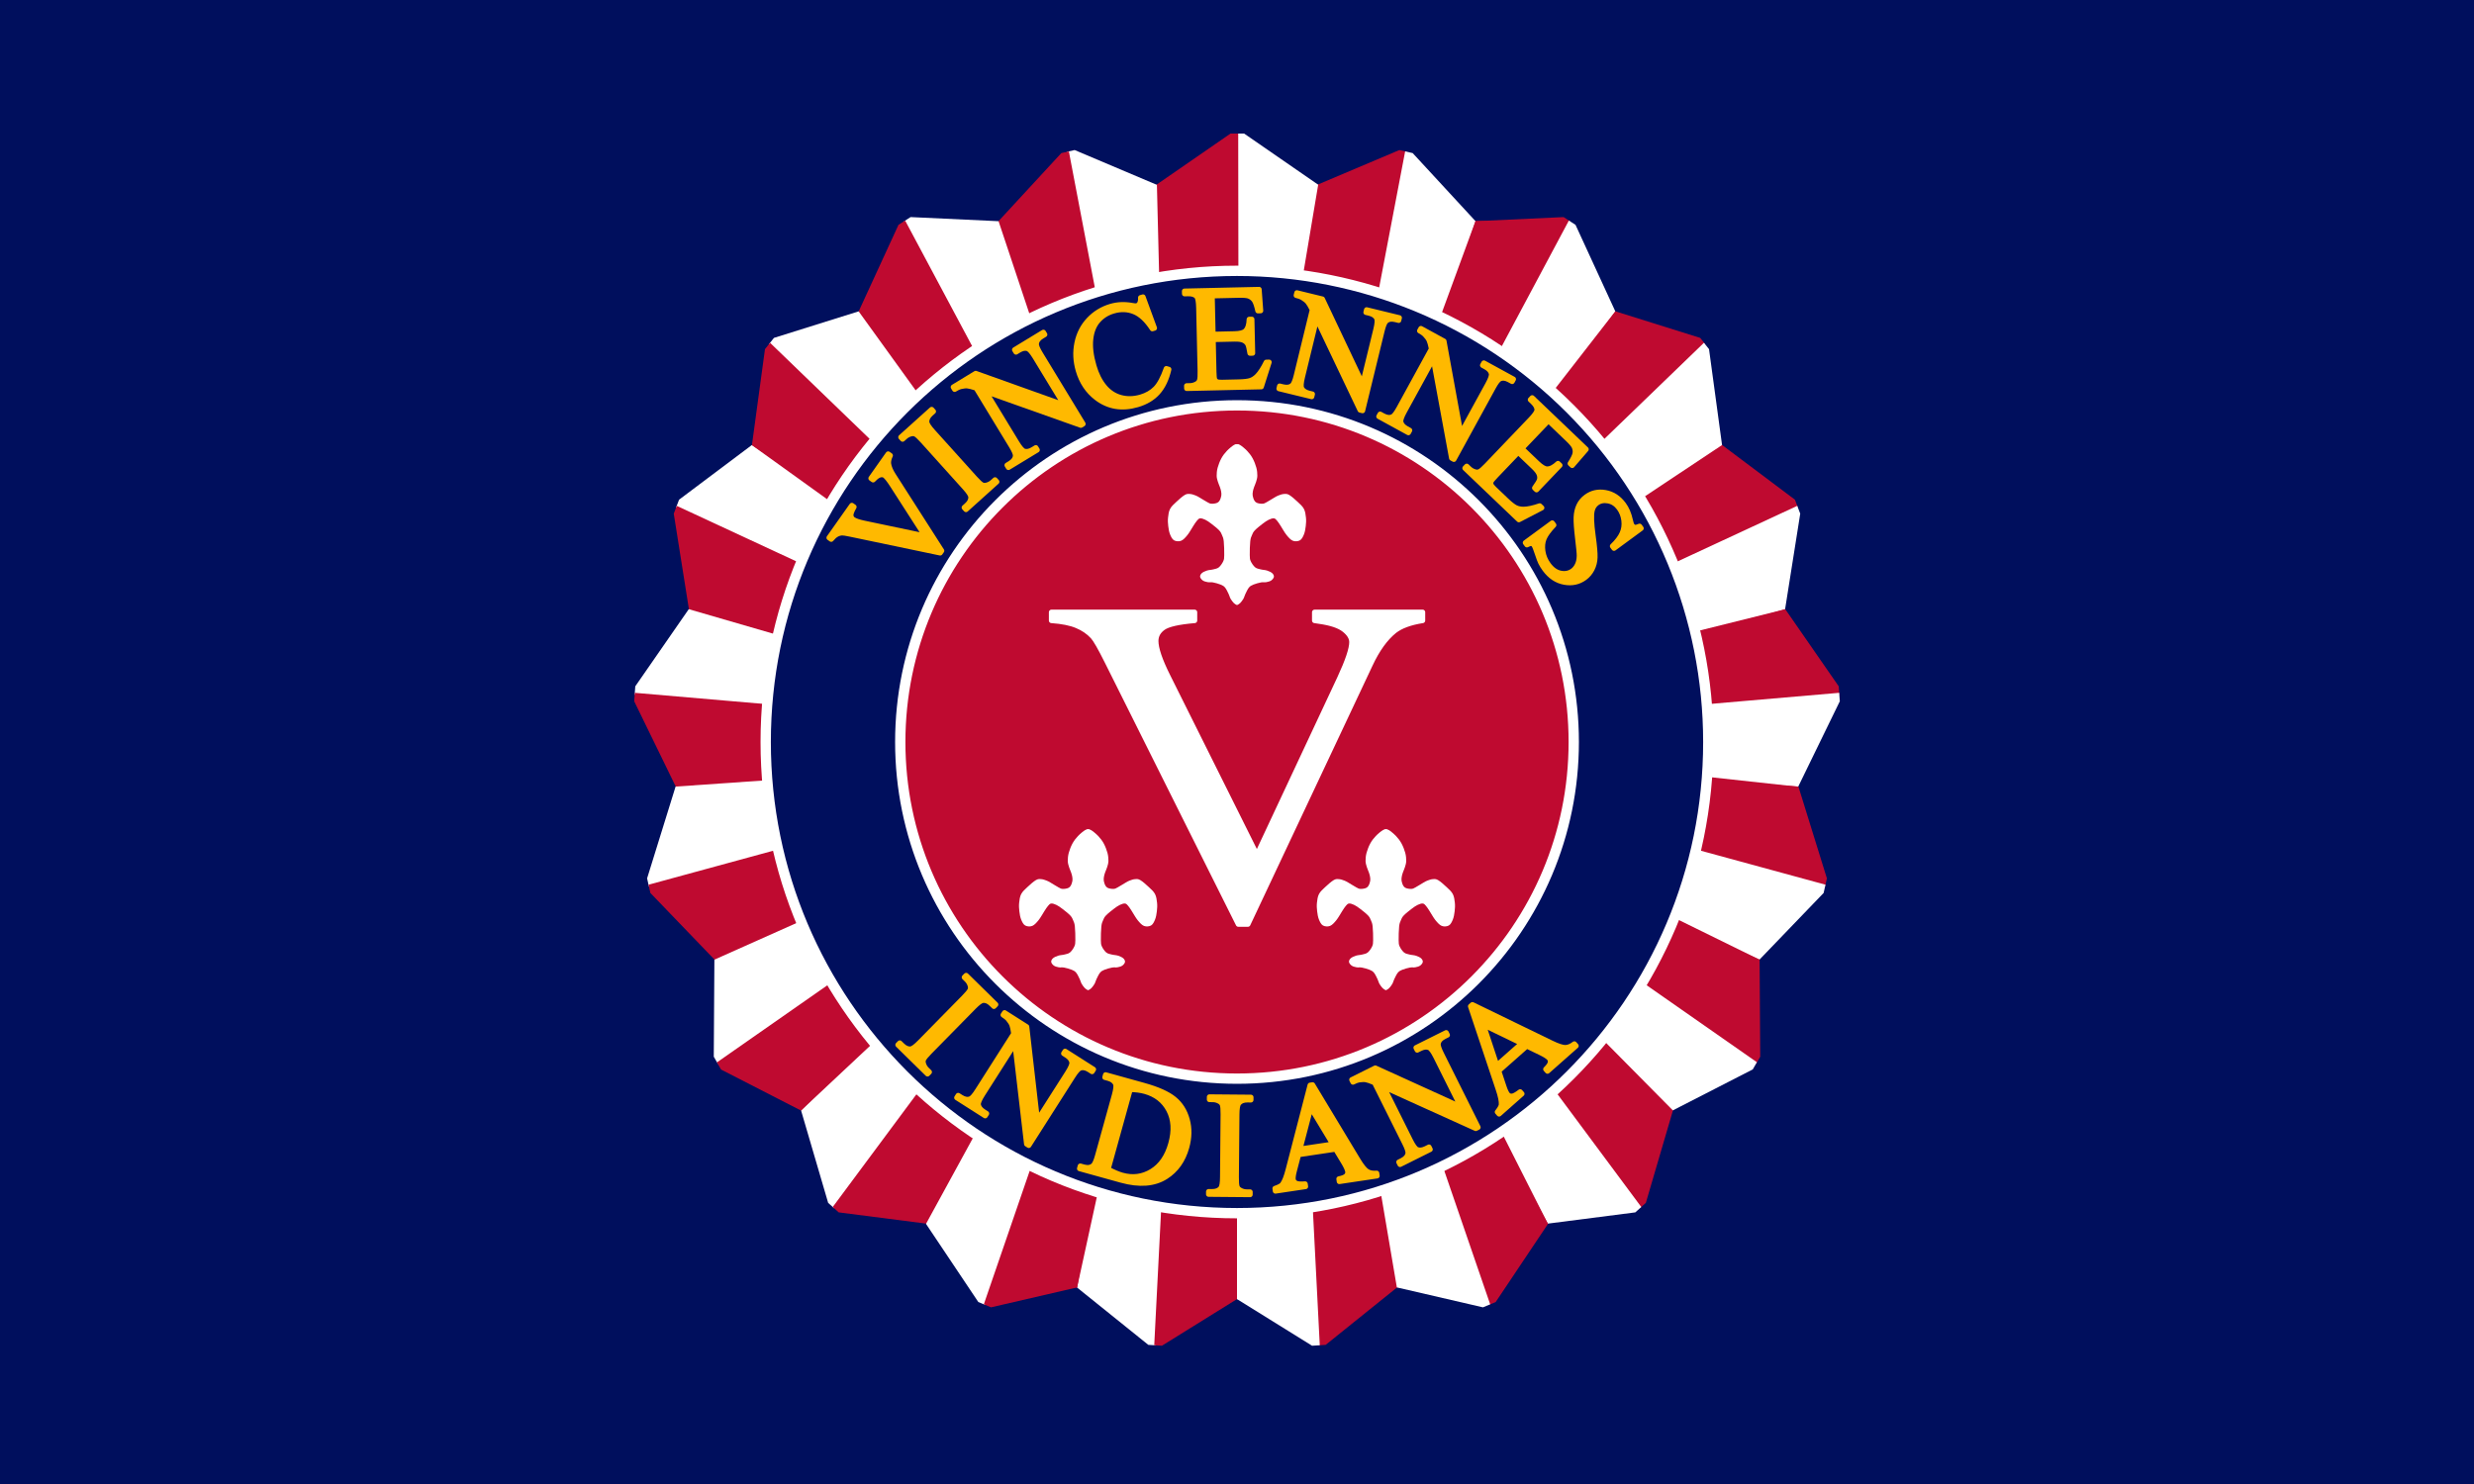 <svg version="1.1" viewBox="0.0 0.0 960.0 576.0" fill="none" stroke="none" stroke-linecap="square" stroke-miterlimit="10" xmlns:xlink="http://www.w3.org/1999/xlink" xmlns="http://www.w3.org/2000/svg"><rect x="0.0" y="0.0" width="960.0" height="576.0" fill="#808080" stroke="none"/><clipPath id="g32bff58ddb3_0_12.0"><path d="m0 0l960.0 0l0 576.0l-960.0 0l0 -576.0z" clip-rule="nonzero"/></clipPath><g clip-path="url(#g32bff58ddb3_0_12.0)"><path fill="#000f5d" d="m0 0l960.0 0l0 576.0l-960.0 0z" fill-rule="evenodd"/><path fill="#bf0a30" d="m568.869 85.785l8.157 0l0 7.402l-8.157 0z" fill-rule="evenodd"/><path fill="#bf0a30" d="m618.677 120.778l8.157 0l0 7.402l-8.157 0z" fill-rule="evenodd"/><path fill="#bf0a30" d="m261.588 286.693l0 0c0 -119.954 97.785 -217.197 218.409 -217.197l0 0c57.926 0 113.479 22.883 154.439 63.615c40.96 40.732 63.971 95.977 63.971 153.581l0 0c0 119.955 -97.785 217.197 -218.409 217.197l0 0c-120.624 0 -218.409 -97.242 -218.409 -217.197z" fill-rule="evenodd"/><path fill="#bf0a30" d="m534.703 118.555l11.216 -59.648l-2.924 -0.67l-31.915 13.51l-1.085 43.534" fill-rule="evenodd"/><path fill="#ffffff" d="m479.7 111.185l0.08 -59.349l2.986 0l28.735 19.859l-7.009 41.764" fill-rule="evenodd"/><path fill="#ffffff" d="m533.872 118.364l11.374 -59.612l2.924 0.67l24.357 26.396l-14.811 40.39" fill-rule="evenodd"/><path fill="#bf0a30" d="m660.111 172.704l8.157 0l0 7.402l-8.157 0z" fill-rule="evenodd"/><path fill="#bf0a30" d="m581.425 138.503l27.87 -52.584l-2.576 -1.661l-34.135 1.597l-13.615 40.871" fill-rule="evenodd"/><path fill="#bf0a30" d="m674.611 365.945l8.157 0l0 7.402l-8.157 0z" fill-rule="evenodd"/><path fill="#ffffff" d="m580.768 138.098l28.009 -52.494l2.576 1.661l15.437 33.564l-25.707 33.073" fill-rule="evenodd"/><path fill="#bf0a30" d="m646.731 220.819l50.924 -23.845l-1.161 -3.029l-28.222 -21.197l-33.132 23.832" fill-rule="evenodd"/><path fill="#ffffff" d="m646.407 220.022l50.986 -23.681l1.161 3.029l-5.878 37.099l-38.582 9.612" fill-rule="evenodd"/><path fill="#bf0a30" d="m620.211 173.916l41.5 -40.296l-1.97 -2.469l-32.863 -10.299l-24.616 34.105" fill-rule="evenodd"/><path fill="#ffffff" d="m619.588 173.213l41.606 -40.163l1.97 2.469l5.055 37.221l-33.865 22.514" fill-rule="evenodd"/><path fill="#bf0a30" d="m658.575 274.594l55.152 -4.93l-0.238 -3.279l-20.752 -29.937l-38.256 11.105" fill-rule="evenodd"/><path fill="#bf0a30" d="m640.988 423.628l8.157 0l0 7.402l-8.157 0z" fill-rule="evenodd"/><path fill="#ffffff" d="m658.509 273.661l55.165 -4.753l0.239 3.279l-16.162 33.177l-39.375 -4.29" fill-rule="evenodd"/><path fill="#bf0a30" d="m654.453 329.656l53.731 14.473l0.719 -3.196l-11.052 -35.624l-39.485 -2.744" fill-rule="evenodd"/><path fill="#ffffff" d="m654.658 328.747l53.693 14.646l-0.719 3.196l-24.893 25.88l-36.109 -17.747" fill-rule="evenodd"/><path fill="#bf0a30" d="m537.369 492.3l8.157 0l0 7.402l-8.157 0z" fill-rule="evenodd"/><path fill="#bf0a30" d="m592.524 467.607l8.157 0l0 7.402l-8.157 0z" fill-rule="evenodd"/><path fill="#bf0a30" d="m601.237 421.968l35.1 46.996l2.31 -2.089l10.507 -35.851l-30.079 -28.207" fill-rule="evenodd"/><path fill="#ffffff" d="m601.895 421.374l34.975 47.109l-2.31 2.089l-33.955 4.363l-19.233 -38.016" fill-rule="evenodd"/><path fill="#bf0a30" d="m634.696 380.494l46.732 32.432l1.599 -2.783l-0.238 -37.659l-36.608 -16.342" fill-rule="evenodd"/><path fill="#ffffff" d="m635.091 379.71l46.646 32.582l-1.599 2.783l-31.008 15.905l-29.103 -29.408" fill-rule="evenodd"/><path fill="#bf0a30" d="m387.453 85.784l8.157 0l0 7.402l-8.157 0z" fill-rule="evenodd"/><path fill="#bf0a30" d="m557.9 449.693l19.696 56.835l2.791 -1.173l20.291 -30.318l-20.358 -37.263" fill-rule="evenodd"/><path fill="#bf0a30" d="m508.168 461.32l3.262 60.866l2.983 -0.194l27.638 -22.239l-9.241 -42.379" fill-rule="evenodd"/><path fill="#bf0a30" d="m291.752 172.703l8.157 0l0 7.402l-8.157 0z" fill-rule="evenodd"/><path fill="#ffffff" d="m558.694 449.358l19.546 56.898l-2.791 1.173l-33.422 -7.738l-7.256 -42.771" fill-rule="evenodd"/><path fill="#bf0a30" d="m480.55 111.185l-0.08 -59.349l-2.986 0l-28.735 19.859l7.009 41.764" fill-rule="evenodd"/><path fill="#bf0a30" d="m333.236 120.839l8.157 0l0 7.402l-8.157 0z" fill-rule="evenodd"/><path fill="#ffffff" d="m425.297 118.555l-11.216 -59.648l2.924 -0.67l31.915 13.51l1.085 43.534" fill-rule="evenodd"/><path fill="#bf0a30" d="m426.128 118.364l-11.374 -59.612l-2.924 0.67l-24.357 26.396l14.811 40.39" fill-rule="evenodd"/><path fill="#ffffff" d="m378.638 138.503l-27.87 -52.584l2.576 -1.661l34.135 1.597l13.615 40.871" fill-rule="evenodd"/><path fill="#bf0a30" d="m379.232 138.098l-28.009 -52.494l-2.576 1.661l-15.437 33.564l25.707 33.073" fill-rule="evenodd"/><path fill="#ffffff" d="m313.269 220.818l-50.924 -23.845l1.161 -3.029l28.222 -21.197l33.132 23.832" fill-rule="evenodd"/><path fill="#bf0a30" d="m313.593 220.022l-50.986 -23.681l-1.161 3.029l5.878 37.099l38.582 9.612" fill-rule="evenodd"/><path fill="#ffffff" d="m339.851 173.915l-41.5 -40.296l1.97 -2.469l32.863 -10.299l24.616 34.105" fill-rule="evenodd"/><path fill="#bf0a30" d="m340.412 173.213l-41.606 -40.163l-1.97 2.469l-5.055 37.221l33.865 22.514" fill-rule="evenodd"/><path fill="#ffffff" d="m301.425 274.594l-55.153 -4.93l0.238 -3.279l20.752 -29.937l38.256 11.105" fill-rule="evenodd"/><path fill="#bf0a30" d="m310.781 423.567l8.157 0l0 7.402l-8.157 0z" fill-rule="evenodd"/><path fill="#bf0a30" d="m301.491 273.661l-55.165 -4.753l-0.238 3.279l16.162 33.177l39.375 -4.29" fill-rule="evenodd"/><path fill="#ffffff" d="m305.547 329.655l-53.731 14.473l-0.719 -3.196l11.052 -35.624l39.485 -2.744" fill-rule="evenodd"/><path fill="#bf0a30" d="m277.23 368.071l8.157 0l0 7.402l-8.157 0z" fill-rule="evenodd"/><path fill="#bf0a30" d="m359.406 467.607l8.158 0l0 7.402l-8.158 0z" fill-rule="evenodd"/><path fill="#bf0a30" d="m415.03 492.3l8.158 0l0 7.402l-8.158 0z" fill-rule="evenodd"/><path fill="#bf0a30" d="m305.342 328.747l-53.693 14.646l0.719 3.196l24.893 25.88l36.109 -17.747" fill-rule="evenodd"/><path fill="#ffffff" d="m358.763 421.967l-35.1 46.996l-2.31 -2.089l-10.507 -35.851l30.079 -28.207" fill-rule="evenodd"/><path fill="#bf0a30" d="m358.105 421.374l-34.975 47.109l2.31 2.089l33.955 4.363l19.233 -38.016" fill-rule="evenodd"/><path fill="#ffffff" d="m325.304 380.494l-46.732 32.432l-1.599 -2.783l0.238 -37.659l36.608 -16.342" fill-rule="evenodd"/><path fill="#bf0a30" d="m324.846 379.772l-46.646 32.582l1.599 2.783l31.008 15.905l29.103 -29.408" fill-rule="evenodd"/><path fill="#ffffff" d="m402.1 449.693l-19.696 56.835l-2.791 -1.173l-20.291 -30.318l20.358 -37.263" fill-rule="evenodd"/><path fill="#ffffff" d="m451.832 461.319l-3.262 60.866l-2.983 -0.194l-27.638 -22.239l9.241 -42.379" fill-rule="evenodd"/><path fill="#bf0a30" d="m401.306 449.358l-19.546 56.898l2.791 1.173l33.422 -7.738l7.256 -42.771" fill-rule="evenodd"/><path fill="#ffffff" d="m509.015 461.264l3.102 60.877l-2.983 0.194l-29.767 -18.497l4.762 -43.292" fill-rule="evenodd"/><path fill="#bf0a30" d="m450.985 461.264l-3.102 60.877l2.983 0.194l29.767 -18.497l-4.762 -43.292" fill-rule="evenodd"/><path fill="#000f5d" d="m297.118 288.0l0 0c0 -101.003 81.879 -182.882 182.882 -182.882l0 0c48.503 0 95.02 19.268 129.317 53.565c34.297 34.297 53.565 80.814 53.565 129.317l0 0c0 101.003 -81.879 182.882 -182.882 182.882l0 0c-101.003 0 -182.882 -81.879 -182.882 -182.882zm52.213 0l0 0c0 72.167 58.503 130.669 130.669 130.669c72.167 0 130.669 -58.503 130.669 -130.669c0 -72.167 -58.503 -130.669 -130.669 -130.669l0 0c-72.167 0 -130.669 58.503 -130.669 130.669z" fill-rule="evenodd"/><path stroke="#ffffff" stroke-width="4.0" stroke-linejoin="round" stroke-linecap="butt" d="m297.118 288.0l0 0c0 -101.003 81.879 -182.882 182.882 -182.882l0 0c48.503 0 95.02 19.268 129.317 53.565c34.297 34.297 53.565 80.814 53.565 129.317l0 0c0 101.003 -81.879 182.882 -182.882 182.882l0 0c-101.003 0 -182.882 -81.879 -182.882 -182.882zm52.213 0l0 0c0 72.167 58.503 130.669 130.669 130.669c72.167 0 130.669 -58.503 130.669 -130.669c0 -72.167 -58.503 -130.669 -130.669 -130.669l0 0c-72.167 0 -130.669 58.503 -130.669 130.669z" fill-rule="evenodd"/><path fill="#ffffff" d="m408 237.626l0 3.231c4.146 0.291 7.434 0.951 9.863 1.979c2.452 1.009 4.514 2.416 6.185 4.22c1.07 1.164 2.909 4.366 5.517 9.604l50.954 102.068l3.711 0l47.443 -100.758c2.742 -5.879 5.884 -10.245 9.428 -13.097c2.474 -1.921 6.118 -3.26 10.933 -4.016l0 -3.231l-41.927 0l0 3.231c0.802 0.116 1.371 0.204 1.705 0.262c4.614 0.64 7.89 1.737 9.83 3.289c1.939 1.533 2.909 3.143 2.909 4.831c0 2.619 -1.571 7.305 -4.714 14.057l-32.097 68.54l-34.605 -69.413c-3.076 -6.17 -4.614 -10.71 -4.614 -13.621c0 -2.095 0.936 -3.813 2.808 -5.151c1.872 -1.339 5.951 -2.27 12.237 -2.794l0 -3.231z" fill-rule="evenodd"/><path stroke="#ffffff" stroke-width="2.0" stroke-linejoin="round" stroke-linecap="butt" d="m408 237.626l0 3.231c4.146 0.291 7.434 0.951 9.863 1.979c2.452 1.009 4.514 2.416 6.185 4.22c1.07 1.164 2.909 4.366 5.517 9.604l50.954 102.068l3.711 0l47.443 -100.758c2.742 -5.879 5.884 -10.245 9.428 -13.097c2.474 -1.921 6.118 -3.26 10.933 -4.016l0 -3.231l-41.927 0l0 3.231c0.802 0.116 1.371 0.204 1.705 0.262c4.614 0.64 7.89 1.737 9.83 3.289c1.939 1.533 2.909 3.143 2.909 4.831c0 2.619 -1.571 7.305 -4.714 14.057l-32.097 68.54l-34.605 -69.413c-3.076 -6.17 -4.614 -10.71 -4.614 -13.621c0 -2.095 0.936 -3.813 2.808 -5.151c1.872 -1.339 5.951 -2.27 12.237 -2.794l0 -3.231z" fill-rule="evenodd"/><path fill="#ffb900" d="m459.627 112.998l0.023 1.031l1.33 -0.03c1.552 -0.035 2.668 0.311 3.35 1.039c0.493 0.546 0.767 2.017 0.821 4.413l0.557 24.542c0.042 1.839 -0.038 3.057 -0.24 3.657c-0.196 0.599 -0.586 1.054 -1.17 1.364c-0.785 0.445 -1.62 0.678 -2.507 0.698l-1.33 0.03l0.023 1.031l28.953 -0.657l3.027 -9.545l-1.108 0.025c-1.148 2.349 -2.281 4.112 -3.401 5.289c-0.867 0.893 -1.777 1.499 -2.731 1.818c-0.954 0.319 -2.493 0.503 -4.617 0.551l-6.372 0.145c-1.034 0.023 -1.739 -0.066 -2.113 -0.268c-0.374 -0.208 -0.639 -0.49 -0.795 -0.846c-0.156 -0.362 -0.253 -1.379 -0.291 -3.05l-0.283 -12.452l8.257 -0.187c1.57 -0.036 2.738 0.124 3.504 0.478c0.766 0.354 1.322 0.853 1.669 1.495c0.27 0.514 0.556 1.688 0.856 3.52l1.025 -0.023l-0.298 -13.148l-1.025 0.023c-0.062 2.157 -0.563 3.673 -1.505 4.549c-0.706 0.666 -2.13 1.024 -4.272 1.072l-8.257 0.187l-0.339 -14.931l10.307 -0.234c1.866 -0.042 3.171 0.067 3.916 0.329c0.932 0.369 1.641 0.92 2.126 1.652c0.491 0.732 0.953 2.087 1.386 4.066l1.081 -0.025l-0.603 -8.264z" fill-rule="evenodd"/><path stroke="#ffb900" stroke-width="2.0" stroke-linejoin="round" stroke-linecap="butt" d="m459.627 112.998l0.023 1.031l1.33 -0.03c1.552 -0.035 2.668 0.311 3.35 1.039c0.493 0.546 0.767 2.017 0.821 4.413l0.557 24.542c0.042 1.839 -0.038 3.057 -0.24 3.657c-0.196 0.599 -0.586 1.054 -1.17 1.364c-0.785 0.445 -1.62 0.678 -2.507 0.698l-1.33 0.03l0.023 1.031l28.953 -0.657l3.027 -9.545l-1.108 0.025c-1.148 2.349 -2.281 4.112 -3.401 5.289c-0.867 0.893 -1.777 1.499 -2.731 1.818c-0.954 0.319 -2.493 0.503 -4.617 0.551l-6.372 0.145c-1.034 0.023 -1.739 -0.066 -2.113 -0.268c-0.374 -0.208 -0.639 -0.49 -0.795 -0.846c-0.156 -0.362 -0.253 -1.379 -0.291 -3.05l-0.283 -12.452l8.257 -0.187c1.57 -0.036 2.738 0.124 3.504 0.478c0.766 0.354 1.322 0.853 1.669 1.495c0.27 0.514 0.556 1.688 0.856 3.52l1.025 -0.023l-0.298 -13.148l-1.025 0.023c-0.062 2.157 -0.563 3.673 -1.505 4.549c-0.706 0.666 -2.13 1.024 -4.272 1.072l-8.257 0.187l-0.339 -14.931l10.307 -0.234c1.866 -0.042 3.171 0.067 3.916 0.329c0.932 0.369 1.641 0.92 2.126 1.652c0.491 0.732 0.953 2.087 1.386 4.066l1.081 -0.025l-0.603 -8.264z" fill-rule="evenodd"/><path fill="#ffb900" d="m431.054 118.91c-3.352 0.98 -6.199 2.719 -8.542 5.217c-2.339 2.49 -3.872 5.487 -4.599 8.99c-0.727 3.503 -0.562 7.064 0.496 10.683c1.314 4.493 3.679 8.04 7.096 10.64c4.584 3.498 9.864 4.373 15.84 2.626c3.316 -0.97 5.961 -2.556 7.935 -4.759c1.974 -2.203 3.393 -5.182 4.258 -8.938l-0.981 -0.294c-1.27 3.623 -2.653 6.201 -4.148 7.735c-1.497 1.528 -3.416 2.634 -5.757 3.319c-2.695 0.788 -5.283 0.848 -7.763 0.18c-2.474 -0.67 -4.586 -2.056 -6.336 -4.157c-1.75 -2.101 -3.105 -4.792 -4.064 -8.072c-1.163 -3.976 -1.582 -7.463 -1.259 -10.46c0.329 -2.999 1.282 -5.391 2.859 -7.174c1.575 -1.789 3.559 -3.034 5.953 -3.734c2.855 -0.835 5.539 -0.739 8.053 0.287c2.514 1.026 4.86 3.224 7.039 6.593l0.825 -0.241l-4.43 -12.088l-0.931 0.272c0.055 0.913 -0.077 1.677 -0.398 2.294c-0.256 0.442 -0.623 0.734 -1.102 0.874c-0.319 0.093 -0.909 0.053 -1.768 -0.122c-2.911 -0.542 -5.67 -0.432 -8.277 0.33z" fill-rule="evenodd"/><path stroke="#ffb900" stroke-width="2.0" stroke-linejoin="round" stroke-linecap="butt" d="m431.054 118.91c-3.352 0.98 -6.199 2.719 -8.542 5.217c-2.339 2.49 -3.872 5.487 -4.599 8.99c-0.727 3.503 -0.562 7.064 0.496 10.683c1.314 4.493 3.679 8.04 7.096 10.64c4.584 3.498 9.864 4.373 15.84 2.626c3.316 -0.97 5.961 -2.556 7.935 -4.759c1.974 -2.203 3.393 -5.182 4.258 -8.938l-0.981 -0.294c-1.27 3.623 -2.653 6.201 -4.148 7.735c-1.497 1.528 -3.416 2.634 -5.757 3.319c-2.695 0.788 -5.283 0.848 -7.763 0.18c-2.474 -0.67 -4.586 -2.056 -6.336 -4.157c-1.75 -2.101 -3.105 -4.792 -4.064 -8.072c-1.163 -3.976 -1.582 -7.463 -1.259 -10.46c0.329 -2.999 1.282 -5.391 2.859 -7.174c1.575 -1.789 3.559 -3.034 5.953 -3.734c2.855 -0.835 5.539 -0.739 8.053 0.287c2.514 1.026 4.86 3.224 7.039 6.593l0.825 -0.241l-4.43 -12.088l-0.931 0.272c0.055 0.913 -0.077 1.677 -0.398 2.294c-0.256 0.442 -0.623 0.734 -1.102 0.874c-0.319 0.093 -0.909 0.053 -1.768 -0.122c-2.911 -0.542 -5.67 -0.432 -8.277 0.33z" fill-rule="evenodd"/><path fill="#ffffff" d="m480.003 471.434l8.157 0l0 32.819l-8.157 0z" fill-rule="evenodd"/><path fill="#ffb900" d="m369.898 150.237l0.536 0.881c0.931 -0.566 1.669 -0.917 2.214 -1.053c1.115 -0.265 2.018 -0.368 2.709 -0.31c0.696 0.055 1.843 0.347 3.441 0.876l13.651 22.451c1.1 1.809 1.631 3.074 1.592 3.793c-0.066 1.171 -0.786 2.174 -2.16 3.009l-1.113 0.677l0.536 0.881l11.177 -6.796l-0.536 -0.881l-1.137 0.691c-1.247 0.758 -2.373 0.986 -3.379 0.685c-0.725 -0.233 -1.691 -1.341 -2.898 -3.325l-12.087 -19.88l36.977 13.127l0.852 -0.518l-16.546 -27.213c-1.1 -1.809 -1.631 -3.074 -1.592 -3.793c0.066 -1.171 0.779 -2.169 2.136 -2.995l1.137 -0.691l-0.536 -0.881l-11.177 6.796l0.536 0.881l1.113 -0.677c1.263 -0.768 2.389 -0.996 3.379 -0.685c0.741 0.223 1.715 1.327 2.921 3.311l11.32 18.618l-34.353 -12.277z" fill-rule="evenodd"/><path stroke="#ffb900" stroke-width="2.0" stroke-linejoin="round" stroke-linecap="butt" d="m369.898 150.237l0.536 0.881c0.931 -0.566 1.669 -0.917 2.214 -1.053c1.115 -0.265 2.018 -0.368 2.709 -0.31c0.696 0.055 1.843 0.347 3.441 0.876l13.651 22.451c1.1 1.809 1.631 3.074 1.592 3.793c-0.066 1.171 -0.786 2.174 -2.16 3.009l-1.113 0.677l0.536 0.881l11.177 -6.796l-0.536 -0.881l-1.137 0.691c-1.247 0.758 -2.373 0.986 -3.379 0.685c-0.725 -0.233 -1.691 -1.341 -2.898 -3.325l-12.087 -19.88l36.977 13.127l0.852 -0.518l-16.546 -27.213c-1.1 -1.809 -1.631 -3.074 -1.592 -3.793c0.066 -1.171 0.779 -2.169 2.136 -2.995l1.137 -0.691l-0.536 -0.881l-11.177 6.796l0.536 0.881l1.113 -0.677c1.263 -0.768 2.389 -0.996 3.379 -0.685c0.741 0.223 1.715 1.327 2.921 3.311l11.32 18.618l-34.353 -12.277z" fill-rule="evenodd"/><path fill="#ffb900" d="m349.553 169.694l0.69 0.766l0.989 -0.89c0.659 -0.593 1.44 -0.996 2.342 -1.209c0.649 -0.135 1.198 -0.091 1.646 0.13c0.589 0.295 1.523 1.153 2.803 2.575l16.333 18.139c1.516 1.684 2.309 2.895 2.377 3.634c0.087 1.146 -0.446 2.239 -1.599 3.277l-0.989 0.89l0.69 0.766l11.966 -10.774l-0.69 -0.766l-1.009 0.909c-0.659 0.593 -1.433 0.99 -2.322 1.191c-0.663 0.147 -1.219 0.11 -1.667 -0.112c-0.589 -0.295 -1.523 -1.153 -2.803 -2.575l-16.333 -18.139c-1.516 -1.684 -2.302 -2.902 -2.356 -3.652c-0.087 -1.146 0.439 -2.232 1.578 -3.258l1.009 -0.909l-0.69 -0.766z" fill-rule="evenodd"/><path stroke="#ffb900" stroke-width="2.0" stroke-linejoin="round" stroke-linecap="butt" d="m349.553 169.694l0.69 0.766l0.989 -0.89c0.659 -0.593 1.44 -0.996 2.342 -1.209c0.649 -0.135 1.198 -0.091 1.646 0.13c0.589 0.295 1.523 1.153 2.803 2.575l16.333 18.139c1.516 1.684 2.309 2.895 2.377 3.634c0.087 1.146 -0.446 2.239 -1.599 3.277l-0.989 0.89l0.69 0.766l11.966 -10.774l-0.69 -0.766l-1.009 0.909c-0.659 0.593 -1.433 0.99 -2.322 1.191c-0.663 0.147 -1.219 0.11 -1.667 -0.112c-0.589 -0.295 -1.523 -1.153 -2.803 -2.575l-16.333 -18.139c-1.516 -1.684 -2.302 -2.902 -2.356 -3.652c-0.087 -1.146 0.439 -2.232 1.578 -3.258l1.009 -0.909l-0.69 -0.766z" fill-rule="evenodd"/><path fill="#ffb900" d="m321.697 208.714l0.842 0.594c0.736 -0.882 1.432 -1.503 2.087 -1.863c0.654 -0.368 1.349 -0.575 2.086 -0.62c0.474 -0.027 1.602 0.146 3.383 0.521l34.732 7.272l0.591 -0.838l-18.719 -29.247c-1.096 -1.7 -1.734 -3.213 -1.914 -4.538c-0.107 -0.912 0.124 -1.981 0.694 -3.207l-0.842 -0.594l-6.678 9.466l0.842 0.594c0.158 -0.16 0.271 -0.272 0.34 -0.337c0.902 -0.924 1.71 -1.462 2.423 -1.614c0.709 -0.156 1.283 -0.079 1.723 0.232c0.683 0.482 1.655 1.699 2.915 3.65l12.762 19.855l-23.613 -4.956c-2.099 -0.441 -3.528 -0.929 -4.287 -1.464c-0.546 -0.385 -0.845 -0.913 -0.896 -1.582c-0.051 -0.669 0.356 -1.761 1.22 -3.277l-0.842 -0.594z" fill-rule="evenodd"/><path stroke="#ffb900" stroke-width="2.0" stroke-linejoin="round" stroke-linecap="butt" d="m321.697 208.714l0.842 0.594c0.736 -0.882 1.432 -1.503 2.087 -1.863c0.654 -0.368 1.349 -0.575 2.086 -0.62c0.474 -0.027 1.602 0.146 3.383 0.521l34.732 7.272l0.591 -0.838l-18.719 -29.247c-1.096 -1.7 -1.734 -3.213 -1.914 -4.538c-0.107 -0.912 0.124 -1.981 0.694 -3.207l-0.842 -0.594l-6.678 9.466l0.842 0.594c0.158 -0.16 0.271 -0.272 0.34 -0.337c0.902 -0.924 1.71 -1.462 2.423 -1.614c0.709 -0.156 1.283 -0.079 1.723 0.232c0.683 0.482 1.655 1.699 2.915 3.65l12.762 19.855l-23.613 -4.956c-2.099 -0.441 -3.528 -0.929 -4.287 -1.464c-0.546 -0.385 -0.845 -0.913 -0.896 -1.582c-0.051 -0.669 0.356 -1.761 1.22 -3.277l-0.842 -0.594z" fill-rule="evenodd"/><path fill="#ffb900" d="m503.228 113.651l-0.244 1.002c1.059 0.258 1.829 0.532 2.31 0.821c0.975 0.601 1.687 1.166 2.135 1.696c0.454 0.531 1.058 1.549 1.814 3.052l-6.223 25.528c-0.502 2.057 -1.02 3.327 -1.556 3.808c-0.875 0.781 -2.093 0.981 -3.655 0.6l-1.266 -0.308l-0.244 1.002l12.709 3.098l0.244 -1.002l-1.292 -0.315c-1.418 -0.346 -2.376 -0.981 -2.873 -1.905c-0.348 -0.678 -0.247 -2.144 0.302 -4.4l5.51 -22.604l16.865 35.429l0.969 0.236l7.543 -30.942c0.502 -2.057 1.02 -3.327 1.556 -3.808c0.875 -0.781 2.084 -0.983 3.628 -0.607l1.292 0.315l0.244 -1.002l-12.709 -3.098l-0.244 1.002l1.265 0.308c1.436 0.35 2.394 0.985 2.873 1.905c0.366 0.682 0.274 2.151 -0.276 4.407l-5.161 21.17l-15.61 -32.972z" fill-rule="evenodd"/><path stroke="#ffb900" stroke-width="2.0" stroke-linejoin="round" stroke-linecap="butt" d="m503.228 113.651l-0.244 1.002c1.059 0.258 1.829 0.532 2.31 0.821c0.975 0.601 1.687 1.166 2.135 1.696c0.454 0.531 1.058 1.549 1.814 3.052l-6.223 25.528c-0.502 2.057 -1.02 3.327 -1.556 3.808c-0.875 0.781 -2.093 0.981 -3.655 0.6l-1.266 -0.308l-0.244 1.002l12.709 3.098l0.244 -1.002l-1.292 -0.315c-1.418 -0.346 -2.376 -0.981 -2.873 -1.905c-0.348 -0.678 -0.247 -2.144 0.302 -4.4l5.51 -22.604l16.865 35.429l0.969 0.236l7.543 -30.942c0.502 -2.057 1.02 -3.327 1.556 -3.808c0.875 -0.781 2.084 -0.983 3.628 -0.607l1.292 0.315l0.244 -1.002l-12.709 -3.098l-0.244 1.002l1.265 0.308c1.436 0.35 2.394 0.985 2.873 1.905c0.366 0.682 0.274 2.151 -0.276 4.407l-5.161 21.17l-15.61 -32.972z" fill-rule="evenodd"/><path fill="#ffb900" d="m551.36 127.509l-0.495 0.904c0.956 0.523 1.629 0.987 2.019 1.391c0.787 0.833 1.328 1.563 1.623 2.191c0.301 0.631 0.621 1.77 0.962 3.417l-12.618 23.048c-1.017 1.858 -1.846 2.949 -2.488 3.276c-1.047 0.528 -2.276 0.406 -3.686 -0.366l-1.143 -0.625l-0.495 0.904l11.474 6.282l0.495 -0.904l-1.167 -0.639c-1.28 -0.701 -2.041 -1.562 -2.282 -2.584c-0.161 -0.745 0.316 -2.135 1.431 -4.172l11.173 -20.408l7.121 38.587l0.875 0.479l15.294 -27.936c1.017 -1.857 1.846 -2.949 2.488 -3.276c1.047 -0.528 2.268 -0.41 3.661 0.353l1.167 0.639l0.495 -0.904l-11.474 -6.282l-0.495 0.904l1.143 0.625c1.297 0.71 2.057 1.571 2.282 2.584c0.177 0.754 -0.292 2.149 -1.407 4.185l-10.464 19.113l-6.544 -35.889z" fill-rule="evenodd"/><path stroke="#ffb900" stroke-width="2.0" stroke-linejoin="round" stroke-linecap="butt" d="m551.36 127.509l-0.495 0.904c0.956 0.523 1.629 0.987 2.019 1.391c0.787 0.833 1.328 1.563 1.623 2.191c0.301 0.631 0.621 1.77 0.962 3.417l-12.618 23.048c-1.017 1.858 -1.846 2.949 -2.488 3.276c-1.047 0.528 -2.276 0.406 -3.686 -0.366l-1.143 -0.625l-0.495 0.904l11.474 6.282l0.495 -0.904l-1.167 -0.639c-1.28 -0.701 -2.041 -1.562 -2.282 -2.584c-0.161 -0.745 0.316 -2.135 1.431 -4.172l11.173 -20.408l7.121 38.587l0.875 0.479l15.294 -27.936c1.017 -1.857 1.846 -2.949 2.488 -3.276c1.047 -0.528 2.268 -0.41 3.661 0.353l1.167 0.639l0.495 -0.904l-11.474 -6.282l-0.495 0.904l1.143 0.625c1.297 0.71 2.057 1.571 2.282 2.584c0.177 0.754 -0.292 2.149 -1.407 4.185l-10.464 19.113l-6.544 -35.889z" fill-rule="evenodd"/><path fill="#ffb900" d="m594.544 154.392l-0.712 0.745l0.962 0.919c1.122 1.072 1.667 2.107 1.634 3.103c-0.038 0.735 -0.884 1.968 -2.54 3.701l-16.96 17.748c-1.271 1.33 -2.189 2.135 -2.756 2.416c-0.562 0.285 -1.159 0.331 -1.792 0.137c-0.87 -0.24 -1.625 -0.666 -2.266 -1.279l-0.962 -0.919l-0.712 0.745l20.938 20.008l8.889 -4.609l-0.801 -0.766c-2.472 0.849 -4.521 1.294 -6.144 1.335c-1.244 0.019 -2.316 -0.197 -3.216 -0.646c-0.9 -0.449 -2.118 -1.407 -3.654 -2.875l-4.608 -4.404c-0.748 -0.715 -1.183 -1.276 -1.305 -1.683c-0.117 -0.412 -0.105 -0.799 0.036 -1.161c0.146 -0.366 0.796 -1.154 1.951 -2.362l8.605 -9.005l5.971 5.706c1.135 1.085 1.849 2.023 2.14 2.815c0.291 0.792 0.332 1.538 0.123 2.238c-0.172 0.555 -0.8 1.586 -1.884 3.094l0.741 0.708l9.086 -9.508l-0.741 -0.708c-1.569 1.481 -2.996 2.199 -4.281 2.153c-0.97 -0.028 -2.23 -0.782 -3.779 -2.263l-5.971 -5.706l10.318 -10.798l7.453 7.123c1.349 1.289 2.195 2.29 2.536 3.002c0.398 0.92 0.51 1.811 0.335 2.671c-0.171 0.865 -0.802 2.15 -1.895 3.855l0.781 0.747l5.417 -6.27z" fill-rule="evenodd"/><path stroke="#ffb900" stroke-width="2.0" stroke-linejoin="round" stroke-linecap="butt" d="m594.544 154.392l-0.712 0.745l0.962 0.919c1.122 1.072 1.667 2.107 1.634 3.103c-0.038 0.735 -0.884 1.968 -2.54 3.701l-16.96 17.748c-1.271 1.33 -2.189 2.135 -2.756 2.416c-0.562 0.285 -1.159 0.331 -1.792 0.137c-0.87 -0.24 -1.625 -0.666 -2.266 -1.279l-0.962 -0.919l-0.712 0.745l20.938 20.008l8.889 -4.609l-0.801 -0.766c-2.472 0.849 -4.521 1.294 -6.144 1.335c-1.244 0.019 -2.316 -0.197 -3.216 -0.646c-0.9 -0.449 -2.118 -1.407 -3.654 -2.875l-4.608 -4.404c-0.748 -0.715 -1.183 -1.276 -1.305 -1.683c-0.117 -0.412 -0.105 -0.799 0.036 -1.161c0.146 -0.366 0.796 -1.154 1.951 -2.362l8.605 -9.005l5.971 5.706c1.135 1.085 1.849 2.023 2.14 2.815c0.291 0.792 0.332 1.538 0.123 2.238c-0.172 0.555 -0.8 1.586 -1.884 3.094l0.741 0.708l9.086 -9.508l-0.741 -0.708c-1.569 1.481 -2.996 2.199 -4.281 2.153c-0.97 -0.028 -2.23 -0.782 -3.779 -2.263l-5.971 -5.706l10.318 -10.798l7.453 7.123c1.349 1.289 2.195 2.29 2.536 3.002c0.398 0.92 0.51 1.811 0.335 2.671c-0.171 0.865 -0.802 2.15 -1.895 3.855l0.781 0.747l5.417 -6.27z" fill-rule="evenodd"/><path fill="#ffb900" d="m630.032 195.83c-1.892 -2.576 -4.242 -4.117 -7.049 -4.622c-2.802 -0.509 -5.296 0.039 -7.482 1.644c-1.258 0.924 -2.203 2.053 -2.835 3.389c-0.632 1.336 -0.982 2.868 -1.048 4.598c-0.063 1.735 0.127 4.435 0.568 8.099c0.446 3.661 0.658 5.947 0.635 6.858c-0.024 1.347 -0.269 2.505 -0.733 3.473c-0.461 0.973 -1.066 1.734 -1.814 2.284c-1.347 0.99 -2.913 1.307 -4.695 0.95c-1.779 -0.351 -3.353 -1.457 -4.72 -3.319c-1.181 -1.608 -1.909 -3.351 -2.182 -5.229c-0.269 -1.873 -0.103 -3.535 0.498 -4.985c0.607 -1.454 1.861 -3.178 3.762 -5.171l-0.607 -0.826l-10.442 7.671l0.607 0.826c0.78 -0.413 1.361 -0.595 1.742 -0.546c0.385 0.053 0.714 0.266 0.988 0.639c0.284 0.387 0.722 1.479 1.312 3.277c0.599 1.799 1.031 2.957 1.295 3.473c0.434 0.873 0.974 1.749 1.619 2.628c2.056 2.799 4.571 4.475 7.543 5.028c2.981 0.554 5.624 -0.016 7.929 -1.71c1.213 -0.891 2.167 -2.023 2.863 -3.398c0.7 -1.37 1.075 -2.872 1.126 -4.507c0.06 -1.634 -0.185 -4.426 -0.737 -8.377c-0.677 -4.844 -0.793 -8.14 -0.349 -9.888c0.293 -1.201 0.904 -2.143 1.832 -2.824c1.213 -0.891 2.665 -1.178 4.357 -0.862c1.697 0.312 3.114 1.243 4.252 2.791c1.006 1.37 1.628 2.954 1.865 4.751c0.237 1.797 0.01 3.481 -0.681 5.051c-0.687 1.575 -1.943 3.238 -3.767 4.991l0.607 0.826l10.532 -7.737l-0.607 -0.826c-0.813 0.368 -1.428 0.514 -1.845 0.438c-0.408 -0.075 -0.755 -0.305 -1.039 -0.693c-0.252 -0.342 -0.496 -1.068 -0.735 -2.177c-0.53 -2.385 -1.386 -4.381 -2.567 -5.989z" fill-rule="evenodd"/><path stroke="#ffb900" stroke-width="2.0" stroke-linejoin="round" stroke-linecap="butt" d="m630.032 195.83c-1.892 -2.576 -4.242 -4.117 -7.049 -4.622c-2.802 -0.509 -5.296 0.039 -7.482 1.644c-1.258 0.924 -2.203 2.053 -2.835 3.389c-0.632 1.336 -0.982 2.868 -1.048 4.598c-0.063 1.735 0.127 4.435 0.568 8.099c0.446 3.661 0.658 5.947 0.635 6.858c-0.024 1.347 -0.269 2.505 -0.733 3.473c-0.461 0.973 -1.066 1.734 -1.814 2.284c-1.347 0.99 -2.913 1.307 -4.695 0.95c-1.779 -0.351 -3.353 -1.457 -4.72 -3.319c-1.181 -1.608 -1.909 -3.351 -2.182 -5.229c-0.269 -1.873 -0.103 -3.535 0.498 -4.985c0.607 -1.454 1.861 -3.178 3.762 -5.171l-0.607 -0.826l-10.442 7.671l0.607 0.826c0.78 -0.413 1.361 -0.595 1.742 -0.546c0.385 0.053 0.714 0.266 0.988 0.639c0.284 0.387 0.722 1.479 1.312 3.277c0.599 1.799 1.031 2.957 1.295 3.473c0.434 0.873 0.974 1.749 1.619 2.628c2.056 2.799 4.571 4.475 7.543 5.028c2.981 0.554 5.624 -0.016 7.929 -1.71c1.213 -0.891 2.167 -2.023 2.863 -3.398c0.7 -1.37 1.075 -2.872 1.126 -4.507c0.06 -1.634 -0.185 -4.426 -0.737 -8.377c-0.677 -4.844 -0.793 -8.14 -0.349 -9.888c0.293 -1.201 0.904 -2.143 1.832 -2.824c1.213 -0.891 2.665 -1.178 4.357 -0.862c1.697 0.312 3.114 1.243 4.252 2.791c1.006 1.37 1.628 2.954 1.865 4.751c0.237 1.797 0.01 3.481 -0.681 5.051c-0.687 1.575 -1.943 3.238 -3.767 4.991l0.607 0.826l10.532 -7.737l-0.607 -0.826c-0.813 0.368 -1.428 0.514 -1.845 0.438c-0.408 -0.075 -0.755 -0.305 -1.039 -0.693c-0.252 -0.342 -0.496 -1.068 -0.735 -2.177c-0.53 -2.385 -1.386 -4.381 -2.567 -5.989z" fill-rule="evenodd"/><path fill="#ffffff" d="m538.32 321.95c-0.268 0.031 -0.866 -0.236 -1.609 0.186c-0.743 0.423 -2.017 1.478 -2.848 2.349c-0.831 0.871 -1.54 1.789 -2.139 2.877c-0.599 1.088 -1.148 2.515 -1.454 3.651c-0.306 1.136 -0.399 2.248 -0.383 3.163c0.016 0.914 0.267 1.591 0.478 2.323c0.211 0.732 0.58 1.45 0.787 2.068c0.208 0.619 0.37 1.089 0.459 1.643c0.089 0.554 0.174 1.087 0.076 1.682c-0.098 0.596 -0.362 1.419 -0.661 1.892c-0.299 0.473 -0.598 0.74 -1.134 0.945c-0.536 0.205 -1.48 0.335 -2.081 0.283c-0.602 -0.052 -0.774 -0.196 -1.528 -0.593c-0.753 -0.397 -2.23 -1.352 -2.992 -1.787c-0.762 -0.435 -0.964 -0.591 -1.583 -0.824c-0.619 -0.234 -1.433 -0.542 -2.129 -0.577c-0.696 -0.036 -1.158 -0.147 -2.047 0.362c-0.889 0.51 -2.337 1.794 -3.289 2.696c-0.952 0.901 -1.885 1.692 -2.423 2.711c-0.538 1.02 -0.682 2.29 -0.803 3.407c-0.121 1.117 -0.049 2.214 0.079 3.294c0.128 1.08 0.317 2.269 0.69 3.186c0.373 0.917 0.833 1.9 1.549 2.318c0.715 0.418 1.876 0.527 2.743 0.189c0.867 -0.338 1.665 -1.256 2.457 -2.218c0.791 -0.962 1.677 -2.626 2.291 -3.554c0.615 -0.927 0.958 -1.522 1.396 -2.01c0.438 -0.489 0.692 -0.859 1.234 -0.921c0.542 -0.063 1.29 0.199 2.016 0.546c0.726 0.347 1.444 0.854 2.339 1.535c0.894 0.682 2.332 1.813 3.026 2.554c0.694 0.741 0.837 1.183 1.136 1.892c0.3 0.71 0.52 1.075 0.661 2.365c0.142 1.29 0.221 4.085 0.189 5.375c-0.031 1.29 -0.031 1.577 -0.378 2.365c-0.347 0.788 -1.066 1.838 -1.703 2.365c-0.637 0.527 -1.352 0.588 -2.121 0.798c-0.769 0.21 -1.743 0.214 -2.493 0.459c-0.75 0.245 -1.563 0.608 -2.008 1.013c-0.445 0.405 -0.727 0.947 -0.664 1.42c0.063 0.473 0.554 1.075 1.042 1.42c0.488 0.345 1.225 0.525 1.887 0.651c0.662 0.126 1.243 -0.056 2.087 0.105c0.844 0.161 2.199 0.528 2.976 0.858c0.777 0.331 1.177 0.526 1.688 1.126c0.51 0.6 1.018 1.749 1.375 2.475c0.358 0.726 0.438 1.292 0.772 1.879c0.333 0.587 0.843 1.251 1.228 1.646c0.386 0.395 0.846 0.637 1.087 0.724c0.241 0.087 0.3 -0.166 0.36 -0.199" fill-rule="evenodd"/><path fill="#ffffff" d="m537.233 321.95c0.268 0.031 0.866 -0.236 1.609 0.186c0.743 0.423 2.017 1.478 2.848 2.349c0.831 0.871 1.54 1.789 2.139 2.877c0.599 1.088 1.148 2.515 1.454 3.651c0.306 1.136 0.399 2.248 0.383 3.163c-0.016 0.914 -0.267 1.591 -0.478 2.323c-0.211 0.732 -0.58 1.45 -0.787 2.068c-0.208 0.619 -0.37 1.089 -0.459 1.643c-0.089 0.554 -0.174 1.087 -0.076 1.682c0.098 0.596 0.362 1.419 0.661 1.892c0.299 0.473 0.598 0.74 1.134 0.945c0.536 0.205 1.48 0.335 2.081 0.283c0.602 -0.052 0.774 -0.196 1.528 -0.593c0.753 -0.397 2.23 -1.352 2.992 -1.787c0.763 -0.435 0.964 -0.591 1.583 -0.824c0.619 -0.234 1.433 -0.542 2.129 -0.577c0.696 -0.036 1.158 -0.147 2.047 0.362c0.889 0.51 2.337 1.794 3.289 2.696c0.952 0.901 1.885 1.692 2.423 2.711c0.538 1.02 0.682 2.29 0.803 3.407c0.121 1.117 0.049 2.214 -0.079 3.294c-0.128 1.08 -0.317 2.269 -0.69 3.186c-0.373 0.917 -0.833 1.9 -1.549 2.318c-0.715 0.418 -1.876 0.527 -2.743 0.189c-0.867 -0.338 -1.665 -1.256 -2.457 -2.218c-0.791 -0.962 -1.677 -2.626 -2.291 -3.554c-0.615 -0.927 -0.958 -1.522 -1.396 -2.01c-0.438 -0.489 -0.692 -0.859 -1.234 -0.921c-0.542 -0.063 -1.29 0.199 -2.016 0.546c-0.726 0.347 -1.444 0.854 -2.339 1.535c-0.894 0.682 -2.332 1.813 -3.026 2.554c-0.694 0.741 -0.837 1.183 -1.136 1.892c-0.3 0.71 -0.52 1.075 -0.661 2.365c-0.142 1.29 -0.22 4.085 -0.189 5.375c0.031 1.29 0.031 1.577 0.378 2.365c0.347 0.788 1.066 1.838 1.703 2.365c0.637 0.527 1.352 0.588 2.121 0.798c0.769 0.21 1.743 0.214 2.493 0.459c0.75 0.245 1.563 0.608 2.008 1.013c0.445 0.405 0.727 0.947 0.664 1.42c-0.063 0.473 -0.554 1.075 -1.042 1.42c-0.488 0.345 -1.225 0.525 -1.887 0.651c-0.662 0.126 -1.243 -0.056 -2.087 0.105c-0.844 0.161 -2.199 0.528 -2.976 0.858c-0.777 0.331 -1.177 0.526 -1.688 1.126c-0.51 0.6 -1.018 1.749 -1.375 2.475c-0.358 0.726 -0.438 1.292 -0.772 1.879c-0.333 0.587 -0.842 1.251 -1.228 1.646c-0.386 0.395 -0.846 0.637 -1.087 0.724c-0.241 0.087 -0.3 -0.166 -0.36 -0.199" fill-rule="evenodd"/><path fill="#ffffff" d="m422.767 321.95c-0.268 0.031 -0.866 -0.236 -1.609 0.186c-0.743 0.423 -2.017 1.478 -2.848 2.349c-0.831 0.871 -1.54 1.789 -2.139 2.877c-0.599 1.088 -1.148 2.515 -1.454 3.651c-0.306 1.136 -0.399 2.248 -0.383 3.163c0.016 0.914 0.267 1.591 0.478 2.323c0.211 0.732 0.58 1.45 0.787 2.068c0.208 0.619 0.37 1.089 0.459 1.643c0.089 0.554 0.174 1.087 0.076 1.682c-0.098 0.596 -0.362 1.419 -0.661 1.892c-0.299 0.473 -0.598 0.74 -1.134 0.945c-0.536 0.205 -1.48 0.335 -2.081 0.283c-0.601 -0.052 -0.774 -0.196 -1.528 -0.593c-0.753 -0.397 -2.23 -1.352 -2.992 -1.787c-0.762 -0.435 -0.964 -0.591 -1.583 -0.824c-0.619 -0.234 -1.433 -0.542 -2.129 -0.577c-0.696 -0.036 -1.158 -0.147 -2.047 0.362c-0.889 0.51 -2.337 1.794 -3.289 2.696c-0.952 0.901 -1.885 1.692 -2.423 2.711c-0.538 1.02 -0.682 2.29 -0.803 3.407c-0.121 1.117 -0.049 2.214 0.079 3.294c0.128 1.08 0.317 2.269 0.69 3.186c0.373 0.917 0.833 1.9 1.549 2.318c0.715 0.418 1.876 0.527 2.743 0.189c0.867 -0.338 1.665 -1.256 2.457 -2.218c0.791 -0.962 1.677 -2.626 2.291 -3.554c0.615 -0.927 0.958 -1.522 1.396 -2.01c0.438 -0.489 0.692 -0.859 1.234 -0.921c0.542 -0.063 1.29 0.199 2.016 0.546c0.726 0.347 1.444 0.854 2.339 1.535c0.894 0.682 2.332 1.813 3.026 2.554c0.694 0.741 0.837 1.183 1.136 1.892c0.3 0.71 0.52 1.075 0.661 2.365c0.142 1.29 0.22 4.085 0.189 5.375c-0.031 1.29 -0.031 1.577 -0.378 2.365c-0.347 0.788 -1.066 1.838 -1.703 2.365c-0.637 0.527 -1.352 0.588 -2.121 0.798c-0.769 0.21 -1.743 0.214 -2.493 0.459c-0.75 0.245 -1.563 0.608 -2.008 1.013c-0.445 0.405 -0.727 0.947 -0.664 1.42c0.063 0.473 0.554 1.075 1.042 1.42c0.488 0.345 1.225 0.525 1.887 0.651c0.662 0.126 1.243 -0.056 2.087 0.105c0.844 0.161 2.199 0.528 2.976 0.858c0.777 0.331 1.177 0.526 1.688 1.126c0.51 0.6 1.017 1.749 1.375 2.475c0.358 0.726 0.438 1.292 0.772 1.879c0.333 0.587 0.843 1.251 1.228 1.646c0.386 0.395 0.846 0.637 1.087 0.724c0.241 0.087 0.3 -0.166 0.36 -0.199" fill-rule="evenodd"/><path fill="#ffffff" d="m421.68 321.95c0.268 0.031 0.866 -0.236 1.609 0.186c0.743 0.423 2.017 1.478 2.848 2.349c0.831 0.871 1.54 1.789 2.139 2.877c0.599 1.088 1.148 2.515 1.454 3.651c0.306 1.136 0.399 2.248 0.383 3.163c-0.016 0.914 -0.267 1.591 -0.478 2.323c-0.211 0.732 -0.58 1.45 -0.787 2.068c-0.208 0.619 -0.37 1.089 -0.459 1.643c-0.089 0.554 -0.174 1.087 -0.076 1.682c0.098 0.596 0.362 1.419 0.661 1.892c0.299 0.473 0.598 0.74 1.134 0.945c0.536 0.205 1.48 0.335 2.081 0.283c0.601 -0.052 0.774 -0.196 1.528 -0.593c0.753 -0.397 2.23 -1.352 2.992 -1.787c0.762 -0.435 0.964 -0.591 1.583 -0.824c0.619 -0.234 1.433 -0.542 2.129 -0.577c0.696 -0.036 1.158 -0.147 2.047 0.362c0.889 0.51 2.337 1.794 3.289 2.696c0.952 0.901 1.885 1.692 2.423 2.711c0.538 1.02 0.682 2.29 0.803 3.407c0.121 1.117 0.049 2.214 -0.079 3.294c-0.128 1.08 -0.317 2.269 -0.69 3.186c-0.373 0.917 -0.833 1.9 -1.549 2.318c-0.715 0.418 -1.876 0.527 -2.743 0.189c-0.867 -0.338 -1.665 -1.256 -2.457 -2.218c-0.791 -0.962 -1.677 -2.626 -2.291 -3.554c-0.615 -0.927 -0.958 -1.522 -1.396 -2.01c-0.438 -0.489 -0.692 -0.859 -1.234 -0.921c-0.542 -0.063 -1.29 0.199 -2.016 0.546c-0.726 0.347 -1.444 0.854 -2.339 1.535c-0.894 0.682 -2.332 1.813 -3.026 2.554c-0.694 0.741 -0.837 1.183 -1.137 1.892c-0.3 0.71 -0.52 1.075 -0.661 2.365c-0.142 1.29 -0.22 4.085 -0.189 5.375c0.031 1.29 0.031 1.577 0.378 2.365c0.347 0.788 1.066 1.838 1.703 2.365c0.637 0.527 1.352 0.588 2.121 0.798c0.769 0.21 1.743 0.214 2.493 0.459c0.75 0.245 1.563 0.608 2.008 1.013c0.445 0.405 0.727 0.947 0.664 1.42c-0.063 0.473 -0.554 1.075 -1.042 1.42c-0.488 0.345 -1.225 0.525 -1.887 0.651c-0.662 0.126 -1.243 -0.056 -2.087 0.105c-0.844 0.161 -2.199 0.528 -2.976 0.858c-0.777 0.331 -1.177 0.526 -1.688 1.126c-0.51 0.6 -1.017 1.749 -1.375 2.475c-0.358 0.726 -0.438 1.292 -0.772 1.879c-0.333 0.587 -0.843 1.251 -1.228 1.646c-0.386 0.395 -0.846 0.637 -1.087 0.724c-0.241 0.087 -0.3 -0.166 -0.36 -0.199" fill-rule="evenodd"/><path fill="#ffffff" d="m480.543 172.454c-0.268 0.031 -0.866 -0.236 -1.609 0.186c-0.743 0.423 -2.017 1.478 -2.848 2.349c-0.831 0.871 -1.54 1.789 -2.139 2.877c-0.599 1.088 -1.148 2.515 -1.454 3.651c-0.306 1.136 -0.399 2.248 -0.383 3.163c0.016 0.914 0.267 1.591 0.478 2.323c0.211 0.732 0.58 1.45 0.787 2.068c0.208 0.619 0.37 1.089 0.459 1.643c0.089 0.554 0.174 1.087 0.076 1.682c-0.098 0.596 -0.362 1.42 -0.661 1.892c-0.299 0.473 -0.598 0.74 -1.134 0.945c-0.536 0.205 -1.48 0.335 -2.081 0.283c-0.602 -0.052 -0.774 -0.196 -1.528 -0.593c-0.753 -0.397 -2.23 -1.352 -2.992 -1.787c-0.762 -0.435 -0.964 -0.591 -1.583 -0.824c-0.619 -0.234 -1.433 -0.542 -2.129 -0.577c-0.696 -0.036 -1.158 -0.147 -2.047 0.362c-0.889 0.51 -2.337 1.794 -3.289 2.696c-0.952 0.901 -1.885 1.692 -2.423 2.711c-0.538 1.02 -0.682 2.29 -0.803 3.407c-0.121 1.117 -0.049 2.214 0.079 3.294c0.128 1.08 0.317 2.269 0.69 3.186c0.373 0.917 0.833 1.9 1.549 2.318c0.715 0.418 1.876 0.527 2.743 0.189c0.867 -0.338 1.665 -1.256 2.457 -2.218c0.791 -0.962 1.677 -2.626 2.291 -3.554c0.615 -0.927 0.958 -1.522 1.396 -2.01c0.438 -0.489 0.692 -0.859 1.234 -0.921c0.542 -0.063 1.29 0.199 2.016 0.546c0.726 0.347 1.444 0.854 2.339 1.535c0.894 0.682 2.332 1.813 3.026 2.554c0.694 0.741 0.837 1.183 1.136 1.892c0.3 0.71 0.52 1.075 0.661 2.365c0.142 1.29 0.22 4.085 0.189 5.375c-0.031 1.29 -0.031 1.577 -0.378 2.365c-0.347 0.788 -1.066 1.838 -1.703 2.365c-0.637 0.527 -1.352 0.588 -2.121 0.798c-0.769 0.21 -1.743 0.214 -2.493 0.459c-0.75 0.245 -1.563 0.608 -2.008 1.013c-0.445 0.406 -0.727 0.947 -0.664 1.42c0.063 0.473 0.554 1.075 1.042 1.42c0.488 0.345 1.225 0.525 1.887 0.651c0.662 0.126 1.243 -0.056 2.087 0.105c0.844 0.161 2.199 0.528 2.976 0.858c0.777 0.331 1.177 0.526 1.688 1.126c0.51 0.6 1.018 1.749 1.375 2.475c0.358 0.726 0.438 1.292 0.772 1.879c0.333 0.587 0.842 1.251 1.228 1.646c0.386 0.395 0.846 0.637 1.087 0.724c0.241 0.087 0.3 -0.166 0.36 -0.199" fill-rule="evenodd"/><path fill="#ffffff" d="m479.457 172.454c0.268 0.031 0.866 -0.236 1.609 0.186c0.743 0.423 2.017 1.478 2.848 2.349c0.831 0.871 1.54 1.789 2.139 2.877c0.599 1.088 1.148 2.515 1.454 3.651c0.306 1.136 0.399 2.248 0.383 3.163c-0.016 0.914 -0.267 1.591 -0.478 2.323c-0.211 0.732 -0.58 1.45 -0.787 2.068c-0.208 0.619 -0.37 1.089 -0.459 1.643c-0.089 0.554 -0.174 1.087 -0.076 1.682c0.098 0.596 0.362 1.42 0.661 1.892c0.299 0.473 0.598 0.74 1.134 0.945c0.536 0.205 1.48 0.335 2.081 0.283c0.602 -0.052 0.774 -0.196 1.528 -0.593c0.753 -0.397 2.23 -1.352 2.992 -1.787c0.762 -0.435 0.964 -0.591 1.583 -0.824c0.619 -0.234 1.433 -0.542 2.129 -0.577c0.696 -0.036 1.158 -0.147 2.047 0.362c0.889 0.51 2.337 1.794 3.289 2.696c0.952 0.901 1.885 1.692 2.423 2.711c0.538 1.02 0.682 2.29 0.803 3.407c0.121 1.117 0.049 2.214 -0.079 3.294c-0.128 1.08 -0.317 2.269 -0.69 3.186c-0.373 0.917 -0.833 1.9 -1.549 2.318c-0.715 0.418 -1.876 0.527 -2.743 0.189c-0.867 -0.338 -1.665 -1.256 -2.457 -2.218c-0.791 -0.962 -1.677 -2.626 -2.291 -3.554c-0.615 -0.927 -0.958 -1.522 -1.396 -2.01c-0.438 -0.489 -0.692 -0.859 -1.234 -0.921c-0.542 -0.063 -1.29 0.199 -2.016 0.546c-0.726 0.347 -1.444 0.854 -2.339 1.535c-0.894 0.682 -2.332 1.813 -3.026 2.554c-0.694 0.741 -0.837 1.183 -1.136 1.892c-0.3 0.71 -0.52 1.075 -0.661 2.365c-0.142 1.29 -0.22 4.085 -0.189 5.375c0.031 1.29 0.031 1.577 0.378 2.365c0.347 0.788 1.066 1.838 1.703 2.365c0.637 0.527 1.352 0.588 2.121 0.798c0.769 0.21 1.743 0.214 2.493 0.459c0.75 0.245 1.563 0.608 2.008 1.013c0.445 0.406 0.727 0.947 0.664 1.42c-0.063 0.473 -0.554 1.075 -1.042 1.42c-0.488 0.345 -1.225 0.525 -1.887 0.651c-0.662 0.126 -1.243 -0.056 -2.087 0.105c-0.844 0.161 -2.199 0.528 -2.976 0.858c-0.777 0.331 -1.177 0.526 -1.688 1.126c-0.51 0.6 -1.018 1.749 -1.375 2.475c-0.358 0.726 -0.438 1.292 -0.772 1.879c-0.333 0.587 -0.842 1.251 -1.228 1.646c-0.386 0.395 -0.846 0.637 -1.087 0.724c-0.241 0.087 -0.3 -0.166 -0.36 -0.199" fill-rule="evenodd"/><path fill="#ffb900" d="m469.308 425.751l-0.009 1.031l1.33 0.012c0.887 0.008 1.735 0.238 2.544 0.691c0.57 0.339 0.945 0.742 1.126 1.208c0.235 0.615 0.344 1.879 0.327 3.793l-0.213 24.408c-0.02 2.266 -0.254 3.695 -0.703 4.285c-0.71 0.904 -1.841 1.349 -3.393 1.336l-1.33 -0.012l-0.009 1.031l16.101 0.141l0.009 -1.031l-1.358 -0.012c-0.887 -0.008 -1.725 -0.238 -2.516 -0.691c-0.588 -0.34 -0.973 -0.742 -1.153 -1.208c-0.235 -0.615 -0.344 -1.879 -0.327 -3.793l0.213 -24.408c0.02 -2.266 0.263 -3.694 0.73 -4.285c0.71 -0.904 1.832 -1.349 3.365 -1.336l1.358 0.012l0.009 -1.031z" fill-rule="evenodd"/><path stroke="#ffb900" stroke-width="2.0" stroke-linejoin="round" stroke-linecap="butt" d="m469.308 425.751l-0.009 1.031l1.33 0.012c0.887 0.008 1.735 0.238 2.544 0.691c0.57 0.339 0.945 0.742 1.126 1.208c0.235 0.615 0.344 1.879 0.327 3.793l-0.213 24.408c-0.02 2.266 -0.254 3.695 -0.703 4.285c-0.71 0.904 -1.841 1.349 -3.393 1.336l-1.33 -0.012l-0.009 1.031l16.101 0.141l0.009 -1.031l-1.358 -0.012c-0.887 -0.008 -1.725 -0.238 -2.516 -0.691c-0.588 -0.34 -0.973 -0.742 -1.153 -1.208c-0.235 -0.615 -0.344 -1.879 -0.327 -3.793l0.213 -24.408c0.02 -2.266 0.263 -3.694 0.73 -4.285c0.71 -0.904 1.832 -1.349 3.365 -1.336l1.358 0.012l0.009 -1.031z" fill-rule="evenodd"/><path fill="#ffb900" d="m508.637 429.932l8.561 14.16l-12.773 1.909l4.212 -16.068zm-0.267 -8.722l-8.478 32.708c-0.729 2.87 -1.494 4.816 -2.294 5.837c-0.391 0.509 -1.342 1.018 -2.854 1.525l0.152 1.02l11.704 -1.749l-0.152 -1.02c-1.81 0.139 -3.018 0.035 -3.624 -0.313c-0.601 -0.355 -0.944 -0.817 -1.029 -1.386c-0.107 -0.716 0.042 -1.847 0.446 -3.391l1.64 -6.274l14.39 -2.151l3.051 5.038c0.992 1.636 1.548 2.858 1.669 3.667c0.091 0.606 -0.094 1.16 -0.555 1.661c-0.455 0.5 -1.416 0.897 -2.885 1.192l0.152 1.02l14.664 -2.192l-0.152 -1.02c-1.53 0.135 -2.777 -0.105 -3.741 -0.718c-0.958 -0.621 -2.145 -2.102 -3.56 -4.445l-17.583 -29.152z" fill-rule="evenodd"/><path stroke="#ffb900" stroke-width="2.0" stroke-linejoin="round" stroke-linecap="butt" d="m508.637 429.932l8.561 14.16l-12.773 1.909l4.212 -16.068zm-0.267 -8.722l-8.478 32.708c-0.729 2.87 -1.494 4.816 -2.294 5.837c-0.391 0.509 -1.342 1.018 -2.854 1.525l0.152 1.02l11.704 -1.749l-0.152 -1.02c-1.81 0.139 -3.018 0.035 -3.624 -0.313c-0.601 -0.355 -0.944 -0.817 -1.029 -1.386c-0.107 -0.716 0.042 -1.847 0.446 -3.391l1.64 -6.274l14.39 -2.151l3.051 5.038c0.992 1.636 1.548 2.858 1.669 3.667c0.091 0.606 -0.094 1.16 -0.555 1.661c-0.455 0.5 -1.416 0.897 -2.885 1.192l0.152 1.02l14.664 -2.192l-0.152 -1.02c-1.53 0.135 -2.777 -0.105 -3.741 -0.718c-0.958 -0.621 -2.145 -2.102 -3.56 -4.445l-17.583 -29.152z" fill-rule="evenodd"/><path fill="#ffb900" d="m524.538 419.086l0.46 0.923c0.976 -0.486 1.74 -0.774 2.294 -0.864c1.133 -0.171 2.041 -0.198 2.725 -0.082c0.689 0.113 1.808 0.5 3.355 1.16l11.724 23.515c0.945 1.895 1.368 3.199 1.27 3.913c-0.164 1.161 -0.966 2.1 -2.404 2.818l-1.166 0.581l0.46 0.923l11.706 -5.837l-0.46 -0.923l-1.19 0.594c-1.306 0.651 -2.448 0.784 -3.424 0.399c-0.703 -0.293 -1.573 -1.478 -2.609 -3.556l-10.381 -20.822l35.749 16.176l0.893 -0.445l-14.211 -28.502c-0.945 -1.895 -1.368 -3.199 -1.27 -3.913c0.164 -1.161 0.957 -2.096 2.379 -2.805l1.19 -0.594l-0.46 -0.923l-11.706 5.837l0.46 0.923l1.166 -0.581c1.323 -0.659 2.464 -0.793 3.424 -0.399c0.72 0.285 1.598 1.466 2.634 3.544l9.722 19.5l-33.205 -15.109z" fill-rule="evenodd"/><path stroke="#ffb900" stroke-width="2.0" stroke-linejoin="round" stroke-linecap="butt" d="m524.538 419.086l0.46 0.923c0.976 -0.486 1.74 -0.774 2.294 -0.864c1.133 -0.171 2.041 -0.198 2.725 -0.082c0.689 0.113 1.808 0.5 3.355 1.16l11.724 23.515c0.945 1.895 1.368 3.199 1.27 3.913c-0.164 1.161 -0.966 2.1 -2.404 2.818l-1.166 0.581l0.46 0.923l11.706 -5.837l-0.46 -0.923l-1.19 0.594c-1.306 0.651 -2.448 0.784 -3.424 0.399c-0.703 -0.293 -1.573 -1.478 -2.609 -3.556l-10.381 -20.822l35.749 16.176l0.893 -0.445l-14.211 -28.502c-0.945 -1.895 -1.368 -3.199 -1.27 -3.913c0.164 -1.161 0.957 -2.096 2.379 -2.805l1.19 -0.594l-0.46 -0.923l-11.706 5.837l0.46 0.923l1.166 -0.581c1.323 -0.659 2.464 -0.793 3.424 -0.399c0.72 0.285 1.598 1.466 2.634 3.544l9.722 19.5l-33.205 -15.109z" fill-rule="evenodd"/><path fill="#ffb900" d="m575.596 397.756l14.892 7.212l-9.672 8.557l-5.219 -15.77zm-4.974 -7.17l10.704 32.049c0.951 2.804 1.37 4.852 1.255 6.145c-0.051 0.64 -0.572 1.585 -1.563 2.834l0.683 0.772l8.863 -7.841l-0.683 -0.772c-1.442 1.102 -2.512 1.673 -3.21 1.711c-0.697 0.03 -1.237 -0.171 -1.618 -0.602c-0.48 -0.543 -0.971 -1.572 -1.473 -3.087l-2.042 -6.155l10.897 -9.641l5.302 2.564c1.723 0.832 2.855 1.554 3.397 2.166c0.406 0.459 0.552 1.024 0.439 1.695c-0.109 0.667 -0.699 1.524 -1.771 2.571l0.683 0.772l11.105 -9.825l-0.683 -0.772c-1.21 0.947 -2.386 1.425 -3.528 1.435c-1.142 0.001 -2.944 -0.595 -5.407 -1.789l-30.623 -14.872z" fill-rule="evenodd"/><path stroke="#ffb900" stroke-width="2.0" stroke-linejoin="round" stroke-linecap="butt" d="m575.596 397.756l14.892 7.212l-9.672 8.557l-5.219 -15.77zm-4.974 -7.17l10.704 32.049c0.951 2.804 1.37 4.852 1.255 6.145c-0.051 0.64 -0.572 1.585 -1.563 2.834l0.683 0.772l8.863 -7.841l-0.683 -0.772c-1.442 1.102 -2.512 1.673 -3.21 1.711c-0.697 0.03 -1.237 -0.171 -1.618 -0.602c-0.48 -0.543 -0.971 -1.572 -1.473 -3.087l-2.042 -6.155l10.897 -9.641l5.302 2.564c1.723 0.832 2.855 1.554 3.397 2.166c0.406 0.459 0.552 1.024 0.439 1.695c-0.109 0.667 -0.699 1.524 -1.771 2.571l0.683 0.772l11.105 -9.825l-0.683 -0.772c-1.21 0.947 -2.386 1.425 -3.528 1.435c-1.142 0.001 -2.944 -0.595 -5.407 -1.789l-30.623 -14.872z" fill-rule="evenodd"/><path fill="#ffb900" d="m444.251 423.602c4.273 1.185 7.369 3.605 9.289 7.26c1.92 3.655 2.182 7.998 0.787 13.028c-1.385 4.994 -3.844 8.572 -7.377 10.735c-3.533 2.162 -7.365 2.671 -11.495 1.525c-1.531 -0.425 -3.358 -1.201 -5.48 -2.329l8.586 -30.958c2.191 0.049 4.088 0.295 5.691 0.74zm-15.244 -6.425l-0.276 0.993l1.362 0.378c1.371 0.38 2.294 1.06 2.77 2.04c0.34 0.711 0.194 2.203 -0.436 4.477l-6.523 23.521c-0.571 2.059 -1.134 3.329 -1.69 3.811c-0.914 0.807 -2.137 0.998 -3.668 0.573l-1.362 -0.378l-0.276 0.993l16.184 4.488c7.032 1.95 12.793 1.504 17.281 -1.337c4.005 -2.552 6.711 -6.361 8.115 -11.426c1.047 -3.777 1.11 -7.345 0.189 -10.704c-0.916 -3.358 -2.615 -6.046 -5.097 -8.064c-2.476 -2.017 -6.421 -3.776 -11.833 -5.277z" fill-rule="evenodd"/><path stroke="#ffb900" stroke-width="2.0" stroke-linejoin="round" stroke-linecap="butt" d="m444.251 423.602c4.273 1.185 7.369 3.605 9.289 7.26c1.92 3.655 2.182 7.998 0.787 13.028c-1.385 4.994 -3.844 8.572 -7.377 10.735c-3.533 2.162 -7.365 2.671 -11.495 1.525c-1.531 -0.425 -3.358 -1.201 -5.48 -2.329l8.586 -30.958c2.191 0.049 4.088 0.295 5.691 0.74zm-15.244 -6.425l-0.276 0.993l1.362 0.378c1.371 0.38 2.294 1.06 2.77 2.04c0.34 0.711 0.194 2.203 -0.436 4.477l-6.523 23.521c-0.571 2.059 -1.134 3.329 -1.69 3.811c-0.914 0.807 -2.137 0.998 -3.668 0.573l-1.362 -0.378l-0.276 0.993l16.184 4.488c7.032 1.95 12.793 1.504 17.281 -1.337c4.005 -2.552 6.711 -6.361 8.115 -11.426c1.047 -3.777 1.11 -7.345 0.189 -10.704c-0.916 -3.358 -2.615 -6.046 -5.097 -8.064c-2.476 -2.017 -6.421 -3.776 -11.833 -5.277z" fill-rule="evenodd"/><path fill="#ffb900" d="m389.803 393.07l-0.554 0.869c0.919 0.586 1.56 1.093 1.922 1.522c0.73 0.883 1.221 1.648 1.474 2.294c0.258 0.649 0.503 1.807 0.733 3.474l-14.118 22.161c-1.138 1.786 -2.038 2.82 -2.7 3.103c-1.08 0.457 -2.298 0.254 -3.653 -0.61l-1.099 -0.7l-0.554 0.87l11.032 7.028l0.554 -0.87l-1.122 -0.715c-1.231 -0.784 -1.933 -1.694 -2.106 -2.729c-0.111 -0.754 0.457 -2.11 1.704 -4.068l12.501 -19.623l4.547 38.974l0.841 0.536l17.112 -26.861c1.138 -1.786 2.038 -2.82 2.7 -3.103c1.08 -0.457 2.29 -0.259 3.63 0.595l1.122 0.715l0.554 -0.87l-11.032 -7.028l-0.554 0.869l1.099 0.7c1.247 0.794 1.949 1.704 2.106 2.729c0.127 0.764 -0.433 2.125 -1.681 4.083l-11.707 18.377l-4.151 -36.244z" fill-rule="evenodd"/><path stroke="#ffb900" stroke-width="2.0" stroke-linejoin="round" stroke-linecap="butt" d="m389.803 393.07l-0.554 0.869c0.919 0.586 1.56 1.093 1.922 1.522c0.73 0.883 1.221 1.648 1.474 2.294c0.258 0.649 0.503 1.807 0.733 3.474l-14.118 22.161c-1.138 1.786 -2.038 2.82 -2.7 3.103c-1.08 0.457 -2.298 0.254 -3.653 -0.61l-1.099 -0.7l-0.554 0.87l11.032 7.028l0.554 -0.87l-1.122 -0.715c-1.231 -0.784 -1.933 -1.694 -2.106 -2.729c-0.111 -0.754 0.457 -2.11 1.704 -4.068l12.501 -19.623l4.547 38.974l0.841 0.536l17.112 -26.861c1.138 -1.786 2.038 -2.82 2.7 -3.103c1.08 -0.457 2.29 -0.259 3.63 0.595l1.122 0.715l0.554 -0.87l-11.032 -7.028l-0.554 0.869l1.099 0.7c1.247 0.794 1.949 1.704 2.106 2.729c0.127 0.764 -0.433 2.125 -1.681 4.083l-11.707 18.377l-4.151 -36.244z" fill-rule="evenodd"/><path fill="#ffb900" d="m374.904 378.605l-0.723 0.735l0.949 0.932c0.633 0.622 1.082 1.376 1.35 2.264c0.174 0.64 0.164 1.19 -0.029 1.651c-0.258 0.606 -1.058 1.591 -2.399 2.955l-17.108 17.409c-1.588 1.616 -2.749 2.481 -3.482 2.594c-1.139 0.157 -2.262 -0.308 -3.369 -1.396l-0.949 -0.932l-0.723 0.735l11.485 11.286l0.723 -0.735l-0.969 -0.952c-0.633 -0.622 -1.076 -1.37 -1.33 -2.245c-0.187 -0.653 -0.184 -1.21 0.01 -1.67c0.258 -0.606 1.058 -1.591 2.399 -2.955l17.108 -17.409c1.588 -1.616 2.756 -2.475 3.502 -2.575c1.139 -0.157 2.255 0.302 3.349 1.377l0.969 0.952l0.723 -0.735z" fill-rule="evenodd"/><path stroke="#ffb900" stroke-width="2.0" stroke-linejoin="round" stroke-linecap="butt" d="m374.904 378.605l-0.723 0.735l0.949 0.932c0.633 0.622 1.082 1.376 1.35 2.264c0.174 0.64 0.164 1.19 -0.029 1.651c-0.258 0.606 -1.058 1.591 -2.399 2.955l-17.108 17.409c-1.588 1.616 -2.749 2.481 -3.482 2.594c-1.139 0.157 -2.262 -0.308 -3.369 -1.396l-0.949 -0.932l-0.723 0.735l11.485 11.286l0.723 -0.735l-0.969 -0.952c-0.633 -0.622 -1.076 -1.37 -1.33 -2.245c-0.187 -0.653 -0.184 -1.21 0.01 -1.67c0.258 -0.606 1.058 -1.591 2.399 -2.955l17.108 -17.409c1.588 -1.616 2.756 -2.475 3.502 -2.575c1.139 -0.157 2.255 0.302 3.349 1.377l0.969 0.952l0.723 -0.735z" fill-rule="evenodd"/></g></svg>